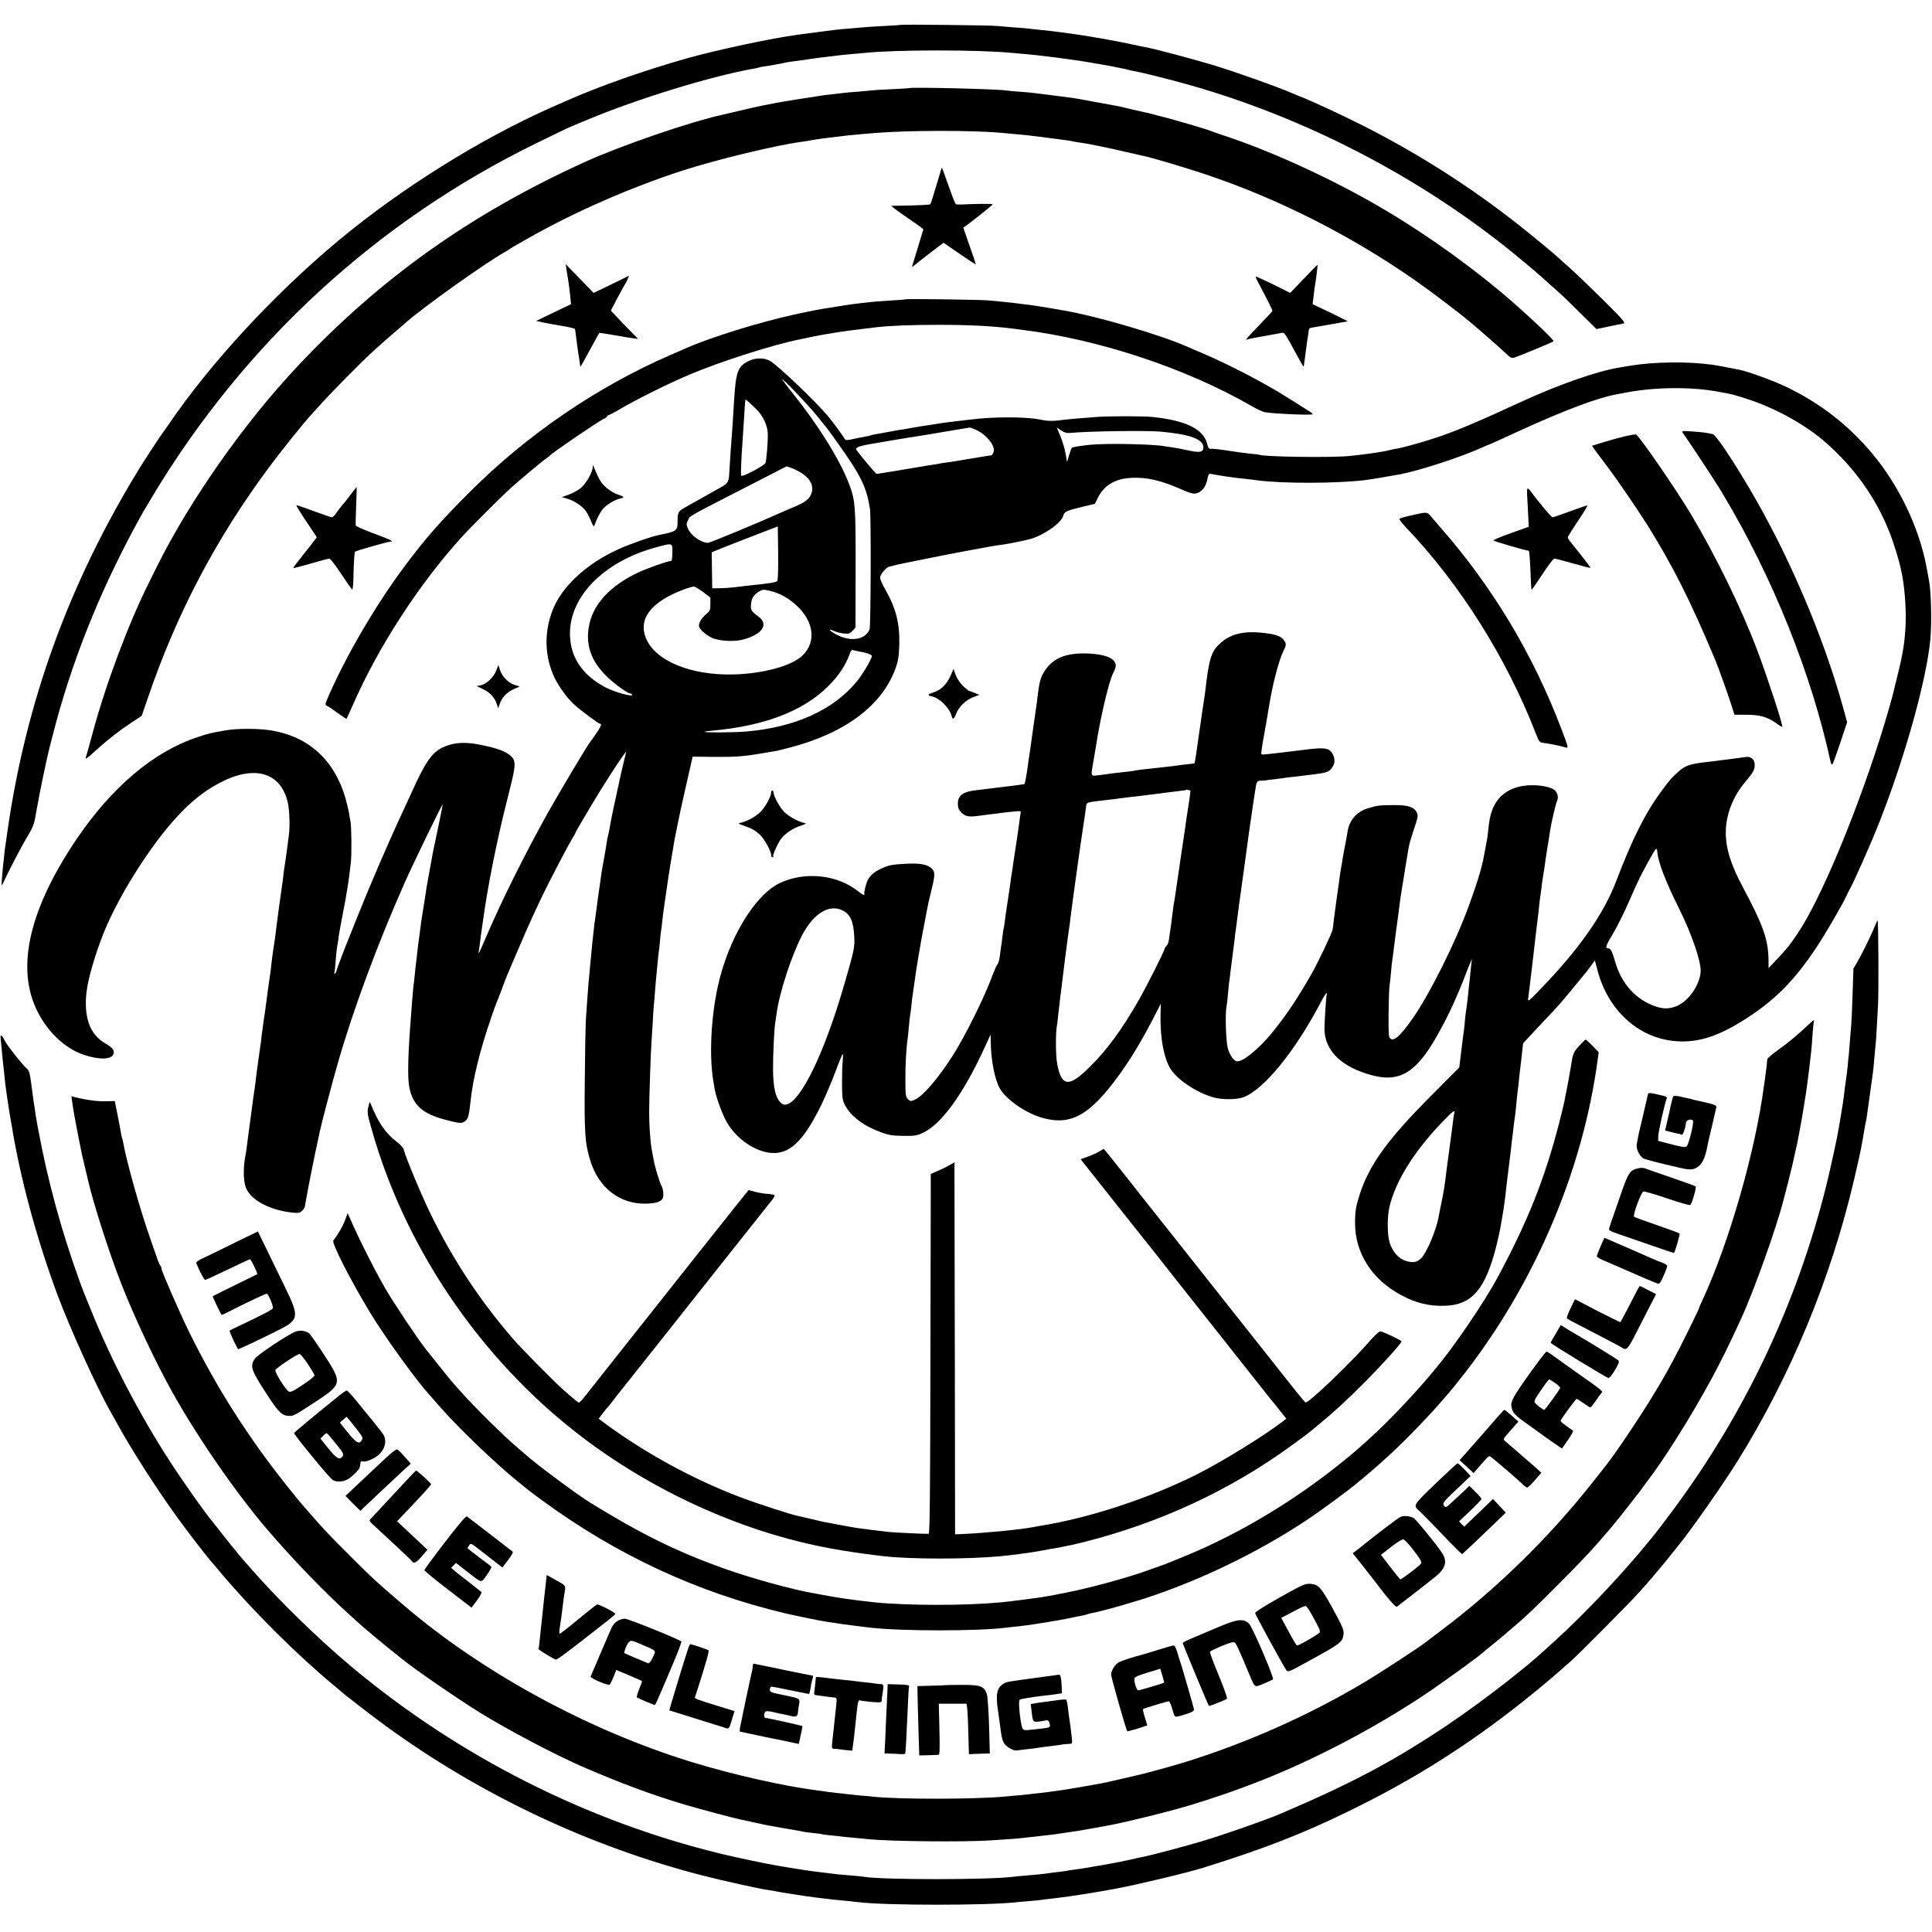 <?xml version="1.0" standalone="no"?>
<!DOCTYPE svg PUBLIC "-//W3C//DTD SVG 20010904//EN"
 "http://www.w3.org/TR/2001/REC-SVG-20010904/DTD/svg10.dtd">
<svg version="1.0" xmlns="http://www.w3.org/2000/svg"
 width="1591pt" height="1591pt" viewBox="0 0 1591 1591"
 preserveAspectRatio="xMidYMid meet">
<g transform="translate(0,1591) scale(0.1,-0.1)"
fill="#000000" stroke="none">
<path d="M7418 15705 c-2 -1 -64 -6 -138 -9 -74 -4 -151 -9 -170 -11 -19 -2
-71 -6 -115 -10 -44 -3 -93 -8 -110 -10 -16 -2 -52 -7 -80 -10 -27 -3 -61 -8
-75 -10 -14 -2 -47 -6 -75 -10 -27 -4 -66 -8 -85 -11 -201 -26 -676 -127 -915
-195 -355 -101 -717 -228 -990 -349 -22 -9 -78 -34 -125 -55 -585 -259 -1240
-669 -1754 -1097 -533 -445 -1053 -1008 -1397 -1513 -30 -44 -57 -82 -60 -85
-5 -5 -143 -215 -179 -274 -581 -946 -938 -1928 -1090 -3001 -6 -44 -13 -91
-15 -105 -3 -14 -7 -50 -10 -80 -3 -30 -7 -71 -10 -90 -2 -19 -6 -66 -9 -105
-4 -57 -3 -65 6 -45 42 94 145 292 196 378 59 98 63 110 82 224 24 139 83 424
106 513 8 33 17 67 19 75 2 8 19 74 38 145 161 590 397 1160 716 1729 11 19
48 81 82 138 761 1262 1849 2261 3159 2900 279 136 245 121 415 191 425 177
1023 360 1374 422 19 3 37 7 40 9 3 2 26 7 51 10 25 3 56 8 70 11 14 3 39 8
55 10 17 3 37 8 45 10 8 2 38 6 65 10 28 3 77 10 110 15 58 9 94 14 180 24 92
12 124 15 190 21 39 3 90 7 115 10 251 26 923 26 1197 0 27 -2 77 -7 113 -10
36 -3 81 -8 100 -10 109 -13 218 -26 240 -30 14 -2 61 -9 105 -15 44 -7 89
-14 100 -16 11 -2 47 -9 80 -14 61 -10 91 -16 135 -25 14 -3 35 -7 48 -10 13
-2 31 -6 40 -9 9 -3 31 -8 49 -11 60 -10 288 -67 448 -112 959 -270 1902 -758
2675 -1386 44 -35 196 -162 200 -167 4 -4 144 -129 196 -175 7 -5 75 -72 151
-147 l140 -138 99 21 c55 11 110 23 123 25 20 4 1 27 -165 192 -104 103 -227
221 -273 262 -47 41 -92 82 -100 90 -38 35 -205 173 -316 261 -403 318 -819
584 -1280 819 -182 92 -444 214 -540 250 -16 6 -43 17 -60 25 -117 51 -458
172 -645 229 -180 54 -501 139 -565 149 -16 3 -73 14 -125 26 -52 11 -111 23
-130 26 -19 3 -48 8 -65 12 -16 3 -39 7 -50 9 -11 1 -33 5 -50 8 -117 21 -335
51 -450 61 -33 3 -73 8 -90 10 -16 2 -73 7 -125 10 -52 4 -111 9 -130 11 -39
6 -787 14 -792 9z"/>
<path d="M7487 15184 c-1 -1 -69 -5 -150 -9 -82 -3 -156 -8 -165 -10 -9 -1
-57 -6 -107 -10 -49 -3 -101 -8 -115 -10 -14 -2 -52 -6 -85 -10 -33 -3 -71 -8
-85 -10 -14 -2 -43 -6 -65 -10 -63 -9 -277 -43 -310 -50 -16 -3 -66 -13 -110
-21 -44 -9 -136 -29 -205 -46 -69 -16 -132 -31 -140 -33 -266 -58 -830 -252
-1125 -385 -940 -426 -1695 -961 -2379 -1691 -437 -465 -882 -1099 -1152
-1641 -20 -40 -50 -100 -66 -133 -169 -338 -354 -831 -462 -1230 -25 -93 -50
-183 -55 -198 -13 -37 -7 -34 80 45 105 94 187 158 288 225 l88 58 48 140
c240 705 566 1325 1014 1925 93 125 285 363 335 416 6 6 47 51 91 100 83 92
328 339 405 410 95 86 157 141 209 184 29 25 59 50 65 56 119 111 658 496 826
590 19 10 37 22 40 25 3 3 30 19 60 36 30 17 73 41 95 54 374 212 834 414
1265 554 285 92 781 212 995 239 22 3 49 7 60 10 47 9 151 23 310 41 30 3 157
15 225 20 271 22 798 23 1035 1 17 -2 66 -6 110 -10 44 -4 96 -9 115 -11 19
-3 53 -7 75 -9 22 -3 77 -10 122 -16 46 -6 97 -13 114 -15 17 -2 45 -7 62 -11
18 -4 43 -8 57 -9 44 -5 240 -45 375 -77 72 -16 137 -31 145 -33 61 -12 347
-97 508 -151 597 -200 1198 -504 1730 -876 126 -88 359 -265 446 -338 114 -96
256 -221 310 -273 19 -19 36 -27 50 -24 28 7 319 127 329 136 8 8 -149 158
-320 309 -312 274 -696 552 -1063 770 -411 244 -914 477 -1323 613 -51 17
-101 34 -112 39 -37 16 -349 107 -425 124 -8 2 -35 9 -60 16 -25 7 -55 14 -68
16 -12 3 -62 14 -110 25 -48 12 -96 23 -107 25 -11 2 -31 5 -45 8 -54 10 -136
26 -164 30 -16 3 -52 10 -80 15 -28 6 -71 13 -96 16 -101 13 -278 36 -316 40
-22 3 -74 7 -115 10 -41 3 -88 7 -105 10 -83 12 -786 29 -797 19z"/>
<path d="M7711 14383 c-24 -82 -46 -151 -50 -155 -3 -4 -77 -8 -164 -10 l-158
-3 24 -20 c13 -11 63 -47 112 -80 48 -33 97 -67 108 -76 l21 -17 -43 -143
c-24 -79 -46 -151 -49 -159 -4 -10 3 -8 19 6 13 11 72 58 131 103 l108 82 132
-91 c72 -49 132 -89 134 -87 1 1 -22 70 -51 152 -29 83 -53 150 -52 151 29 16
246 188 242 192 -5 5 -146 4 -252 -2 -24 -1 -47 0 -52 3 -4 3 -25 53 -45 111
-48 134 -68 190 -70 190 -1 0 -21 -66 -45 -147z"/>
<path d="M4665 13690 c4 -25 11 -70 16 -100 5 -30 11 -84 15 -120 l6 -65 -144
-69 -143 -69 60 -13 c33 -7 74 -14 90 -17 106 -17 166 -30 169 -36 2 -3 7 -33
10 -66 4 -33 11 -87 16 -120 6 -33 12 -73 14 -90 2 -16 5 -32 5 -35 1 -3 35
58 77 135 42 77 77 141 79 143 2 2 54 -6 117 -17 62 -11 133 -23 158 -26 l45
-6 -72 73 c-39 40 -90 93 -112 117 l-41 43 56 107 c31 58 60 111 64 116 5 6
14 23 19 38 l11 27 -48 -24 c-26 -13 -91 -45 -145 -71 l-99 -47 -114 118 -115
118 6 -44z"/>
<path d="M10735 13613 l-110 -115 -143 71 c-78 38 -142 67 -142 63 0 -4 8 -23
18 -42 87 -164 122 -234 120 -241 -2 -5 -46 -52 -98 -106 -96 -99 -134 -142
-114 -130 9 5 70 17 280 54 34 6 23 22 144 -200 23 -43 43 -77 45 -75 2 2 6
30 10 63 9 69 11 85 19 142 4 23 9 56 11 74 5 38 3 37 45 44 19 3 71 12 115
20 44 8 98 17 120 21 22 3 41 7 42 8 2 1 -63 34 -142 72 l-146 69 7 54 c3 29
7 63 9 75 16 96 28 196 24 195 -2 0 -54 -53 -114 -116z"/>
<path d="M7458 13445 c-1 -1 -52 -6 -113 -9 -109 -7 -140 -9 -245 -21 -72 -8
-119 -15 -150 -20 -14 -3 -38 -7 -55 -9 -184 -29 -190 -31 -357 -67 -284 -62
-683 -186 -883 -274 -16 -7 -79 -35 -140 -61 -596 -259 -1172 -652 -1640
-1119 -240 -239 -366 -382 -537 -610 -235 -314 -476 -723 -626 -1062 -36 -82
-38 -89 -18 -96 8 -3 47 -29 86 -58 39 -28 72 -50 74 -48 2 2 25 54 52 114
209 477 540 988 894 1380 59 66 341 348 405 405 74 67 266 227 299 249 12 8
23 18 26 21 18 22 398 281 444 302 14 6 26 15 26 20 0 4 4 8 9 8 5 0 45 21 88
46 132 79 410 217 578 288 260 110 699 250 915 292 13 3 56 12 95 20 38 8 86
17 105 20 19 3 58 9 85 14 42 8 184 27 340 45 113 13 285 20 515 20 258 0 441
-10 600 -30 25 -3 60 -8 78 -10 641 -79 1358 -317 1901 -630 42 -24 89 -46
105 -49 76 -14 396 -27 396 -17 0 3 -8 11 -17 17 -102 65 -255 161 -280 175
-18 11 -50 29 -70 40 -176 100 -371 197 -538 269 -55 23 -114 48 -130 56 -229
100 -743 251 -1020 298 -16 3 -68 12 -115 20 -47 8 -103 17 -125 20 -118 16
-206 26 -260 31 -33 3 -85 8 -115 11 -59 6 -676 15 -682 9z"/>
<path d="M6172 12940 c-96 -44 -112 -86 -127 -330 -10 -169 -16 -258 -20 -305
-4 -43 -10 -138 -20 -300 -4 -69 -11 -78 -103 -127 -48 -27 -114 -64 -147 -83
-33 -19 -78 -44 -100 -56 -70 -38 -75 -45 -75 -120 0 -81 -6 -85 -154 -115
-62 -12 -236 -73 -329 -115 -266 -119 -473 -310 -548 -508 -70 -184 -64 -379
18 -553 35 -72 104 -167 159 -218 54 -49 203 -160 214 -160 18 0 10 -21 -32
-83 -24 -34 -45 -64 -48 -67 -16 -15 -266 -436 -352 -590 -196 -352 -380 -724
-515 -1039 -50 -117 -56 -129 -49 -86 3 17 8 53 11 80 3 28 8 61 10 75 2 14 7
45 10 70 38 285 116 678 202 1015 62 243 69 287 54 327 -15 40 -80 78 -179
103 -194 50 -301 50 -410 -2 -85 -41 -142 -123 -252 -368 -12 -27 -41 -88 -62
-135 -115 -244 -281 -629 -383 -885 -37 -93 -73 -183 -80 -200 -32 -77 -95
-245 -95 -254 0 -5 -5 -13 -12 -17 -6 -4 -9 -3 -6 2 3 5 9 49 12 99 4 49 9 99
11 110 2 11 7 38 10 60 8 62 15 102 36 210 11 55 22 114 25 130 2 17 9 55 14
85 5 30 12 75 15 100 3 25 9 77 14 115 8 71 6 297 -3 344 -3 14 -9 44 -12 66
-3 22 -17 78 -30 125 -89 308 -300 502 -604 554 -106 18 -292 19 -390 0 -125
-22 -132 -24 -225 -55 -359 -119 -704 -410 -994 -839 -379 -560 -494 -1030
-340 -1382 82 -187 233 -337 395 -393 129 -44 234 -42 249 6 10 29 -10 54 -68
87 -128 72 -180 219 -153 432 14 120 91 369 164 535 132 299 366 663 567 885
124 137 233 224 364 293 286 151 503 88 561 -161 15 -64 19 -208 8 -276 -4
-28 -10 -73 -13 -101 -3 -27 -11 -79 -16 -115 -6 -36 -12 -78 -14 -95 -1 -16
-5 -50 -9 -75 -3 -25 -9 -63 -12 -85 -3 -22 -7 -51 -9 -65 -2 -14 -6 -43 -9
-65 -3 -22 -10 -76 -16 -120 -6 -45 -13 -99 -15 -120 -3 -22 -10 -67 -15 -100
-5 -33 -12 -85 -15 -115 -3 -30 -7 -66 -10 -80 -2 -14 -7 -45 -10 -70 -3 -25
-8 -61 -11 -80 -3 -19 -7 -50 -9 -68 -5 -41 -13 -100 -25 -177 -5 -33 -12 -87
-16 -120 -3 -33 -8 -69 -10 -79 -2 -11 -8 -56 -14 -100 -6 -45 -13 -97 -16
-117 -2 -20 -7 -54 -9 -75 -3 -22 -7 -57 -11 -79 -10 -70 -13 -89 -18 -130 -3
-22 -12 -89 -20 -150 -8 -60 -18 -132 -21 -160 -3 -27 -8 -59 -10 -71 -21
-101 -23 -204 -5 -270 30 -108 193 -200 390 -220 47 -5 58 -3 78 15 12 12 22
27 23 34 0 7 2 19 4 27 2 8 6 33 10 55 11 66 73 375 89 445 8 36 17 76 19 90
9 47 105 413 152 575 128 443 324 970 545 1470 67 151 312 657 316 652 1 -1
-15 -83 -36 -182 -21 -99 -41 -193 -44 -210 -3 -16 -8 -43 -11 -60 -5 -26 -20
-110 -40 -220 -3 -16 -12 -75 -20 -130 -9 -55 -18 -111 -20 -125 -4 -23 -9
-60 -21 -155 -3 -22 -7 -51 -9 -65 -2 -14 -6 -52 -10 -85 -3 -33 -8 -71 -10
-85 -2 -14 -6 -56 -10 -93 -3 -37 -8 -76 -10 -85 -1 -9 -6 -60 -10 -112 -4
-52 -9 -113 -10 -135 -25 -308 -30 -504 -15 -585 28 -149 107 -221 297 -271
110 -29 130 -31 152 -19 35 18 42 39 56 170 18 180 78 424 170 690 20 58 40
114 45 125 5 11 26 63 45 115 19 52 39 104 44 115 5 11 46 108 92 215 79 187
170 386 246 535 82 161 178 343 200 377 13 21 23 39 23 42 0 6 121 211 201
341 104 169 221 344 215 320 -12 -45 -48 -202 -53 -225 -2 -14 -11 -54 -19
-90 -21 -91 -54 -248 -60 -290 -3 -19 -9 -51 -14 -70 -5 -20 -12 -51 -14 -70
-2 -20 -12 -74 -20 -120 -9 -47 -18 -103 -22 -125 -3 -22 -7 -51 -9 -65 -6
-36 -28 -196 -40 -290 -3 -19 -7 -51 -10 -70 -10 -81 -27 -245 -40 -395 -3
-38 -8 -88 -10 -110 -3 -37 -11 -144 -21 -295 -2 -36 -6 -249 -8 -475 -5 -449
1 -533 48 -681 69 -215 237 -346 444 -346 82 0 128 12 147 39 13 18 9 76 -7
107 -18 33 -57 163 -67 224 -6 31 -13 71 -16 87 -10 60 -19 193 -19 295 0 117
13 497 19 575 2 28 6 100 10 160 3 61 7 128 10 150 2 22 7 76 10 120 3 44 8
96 10 115 2 19 6 67 10 105 3 39 8 81 10 95 3 14 7 54 10 90 3 36 7 76 10 90
2 14 7 48 9 75 3 28 10 84 16 125 6 41 13 91 16 110 19 136 48 317 69 435 3
17 37 185 51 250 2 11 25 113 51 227 l47 207 171 -2 c214 -1 256 3 510 48 11
1 58 13 105 25 466 118 778 351 887 662 21 61 26 94 29 198 3 171 -28 292
-118 450 -24 41 -42 84 -40 96 4 28 52 84 77 88 11 2 38 9 60 15 22 5 54 12
70 15 17 3 97 19 179 36 82 17 210 42 285 56 245 46 287 53 345 60 43 6 203
38 231 48 117 38 246 132 261 189 8 33 30 43 152 72 l109 26 21 44 c53 109
146 165 285 170 128 5 238 -21 413 -98 56 -25 89 -35 110 -31 50 9 86 54 99
127 7 34 10 38 34 33 78 -15 187 -31 281 -40 36 -4 80 -9 98 -12 206 -27 650
-26 882 2 42 5 227 36 295 49 163 32 502 143 668 219 32 14 59 26 62 26 2 0
116 51 252 114 367 168 645 272 798 299 17 3 55 10 85 16 237 44 527 46 745 6
128 -23 131 -24 256 -65 226 -74 475 -213 635 -355 237 -209 410 -452 522
-733 36 -90 84 -245 97 -315 3 -12 7 -33 10 -47 17 -87 31 -252 29 -354 -3
-166 -19 -276 -71 -481 -14 -55 -26 -107 -28 -115 -12 -55 -68 -248 -118 -405
-211 -658 -489 -1316 -672 -1590 -69 -103 -85 -122 -175 -218 l-66 -69 0 59
c-1 173 -42 290 -212 608 -99 186 -140 317 -140 450 0 143 58 295 159 414 70
84 79 100 79 145 0 43 -32 69 -76 62 -47 -7 -105 -15 -163 -22 -30 -3 -61 -7
-70 -9 -9 -1 -43 -6 -76 -9 -148 -17 -183 -28 -241 -79 -55 -48 -69 -63 -139
-158 -137 -185 -242 -395 -375 -744 -104 -273 -306 -562 -624 -890 -94 -98
-105 -107 -102 -80 5 34 11 83 26 210 13 115 21 182 26 220 2 17 6 53 9 80 9
76 15 126 20 165 3 19 7 60 10 90 3 30 7 66 10 80 2 14 7 48 10 75 3 28 9 75
15 105 5 30 12 75 15 100 3 25 10 70 15 100 10 59 19 117 26 165 10 63 47 221
56 239 18 34 1 82 -36 100 -58 27 -158 37 -243 24 -123 -19 -213 -88 -253
-195 -19 -51 -25 -81 -36 -183 -2 -25 -6 -55 -9 -68 -2 -12 -9 -48 -15 -80
-17 -93 -18 -98 -40 -179 -20 -72 -47 -153 -98 -293 -107 -293 -320 -719 -458
-916 -112 -160 -171 -207 -194 -151 -9 21 -5 374 4 427 3 14 7 60 11 102 3 42
8 86 10 96 2 10 6 43 10 73 3 30 8 65 10 79 2 14 6 46 9 72 3 26 8 63 11 82
10 70 14 102 20 151 3 28 8 61 10 75 3 14 7 39 9 55 13 84 49 303 52 320 2 11
6 34 10 50 3 17 21 76 40 133 31 91 34 105 22 130 -22 46 -72 63 -189 62 -114
0 -138 -3 -216 -27 -94 -29 -153 -100 -167 -198 -3 -22 -8 -51 -11 -65 -8 -35
-42 -227 -49 -275 -3 -22 -7 -56 -10 -75 -13 -88 -35 -250 -41 -300 -3 -30 -8
-68 -11 -85 -4 -28 -123 -277 -176 -370 -92 -160 -165 -274 -252 -390 -87
-115 -147 -182 -227 -250 -58 -50 -102 -75 -130 -75 -27 0 -66 55 -79 112 -15
65 -21 277 -10 338 5 25 11 79 14 121 4 42 8 85 10 95 2 11 7 46 10 79 4 33
11 89 16 125 5 36 12 92 16 124 3 33 7 67 9 76 2 8 6 43 10 75 4 33 9 71 11
85 2 14 7 45 9 70 3 25 8 56 10 70 2 14 7 43 9 65 3 22 12 87 20 145 8 58 20
143 26 190 6 47 13 96 15 110 5 32 14 96 21 146 6 44 10 70 19 129 3 22 8 54
11 70 12 82 14 85 50 86 19 1 37 2 42 3 4 2 39 6 77 10 39 5 78 10 88 12 10 2
46 6 80 9 34 4 107 13 162 20 91 13 103 17 128 45 30 34 35 75 13 118 -28 54
-67 60 -246 36 -121 -15 -288 -35 -328 -38 -10 0 -16 4 -16 9 1 6 5 33 8 60 4
28 9 57 11 65 2 8 6 31 9 50 3 19 7 44 10 55 2 11 7 40 11 65 4 25 9 52 10 61
2 9 6 33 9 52 25 157 79 362 112 429 29 58 30 68 3 101 -21 27 -59 42 -142 52
-176 24 -291 -2 -381 -85 -72 -66 -90 -125 -121 -395 -4 -27 -10 -75 -15 -105
-5 -30 -12 -75 -15 -100 -3 -25 -8 -56 -10 -70 -2 -14 -6 -41 -9 -60 -17 -127
-36 -254 -39 -256 -1 -1 -29 -4 -62 -8 -33 -3 -71 -8 -85 -11 -14 -2 -47 -6
-75 -9 -27 -3 -68 -7 -90 -10 -22 -2 -67 -7 -100 -11 -33 -3 -67 -8 -75 -10
-14 -4 -56 -9 -165 -21 -27 -3 -61 -7 -75 -10 -14 -2 -46 -6 -72 -9 -57 -7
-56 -11 -33 119 8 47 18 103 21 124 33 221 105 526 139 595 31 60 31 79 3 110
-31 33 -113 53 -228 56 -175 3 -279 -45 -347 -160 -25 -43 -35 -85 -48 -190
-3 -30 -8 -65 -10 -79 -2 -14 -7 -45 -10 -70 -4 -25 -8 -56 -10 -70 -2 -14 -6
-45 -10 -70 -8 -63 -27 -192 -30 -211 -2 -9 -6 -40 -10 -70 -7 -59 -24 -151
-28 -155 -2 -2 -56 -10 -124 -18 -91 -11 -140 -17 -173 -21 -19 -3 -60 -8 -90
-11 -119 -12 -163 -44 -162 -115 1 -33 7 -49 31 -72 32 -32 62 -37 151 -24 25
4 70 9 100 13 30 3 66 7 80 10 14 2 55 7 92 10 67 7 67 7 62 -17 -2 -13 -7
-41 -9 -63 -2 -21 -14 -100 -25 -175 -12 -75 -23 -152 -26 -171 -2 -19 -7 -53
-11 -75 -4 -22 -7 -44 -8 -50 -1 -18 -17 -125 -34 -235 -6 -36 -13 -87 -16
-115 -4 -27 -8 -57 -10 -65 -3 -8 -7 -38 -10 -66 -3 -28 -7 -61 -10 -73 -2
-13 -7 -49 -11 -80 -3 -31 -12 -63 -19 -71 -8 -8 -25 -48 -40 -87 -64 -178
-229 -511 -333 -672 -120 -187 -244 -330 -309 -357 -34 -15 -37 -14 -56 5 -19
19 -21 33 -21 158 -1 124 8 275 19 343 2 14 7 59 10 100 4 41 8 82 10 90 2 8
7 42 10 74 3 33 7 71 10 85 2 14 7 46 10 71 22 163 57 373 90 537 8 39 17 89
21 110 3 21 17 83 31 138 34 138 35 163 8 191 -35 35 -97 47 -210 41 -120 -6
-145 -11 -210 -41 -56 -26 -88 -54 -109 -94 -14 -27 -32 -100 -28 -114 4 -15
-14 -8 -48 20 -173 140 -443 168 -650 69 -207 -100 -424 -462 -509 -852 -56
-257 -71 -572 -37 -775 3 -14 7 -41 10 -60 9 -58 46 -168 84 -248 78 -166 266
-295 419 -287 135 7 245 124 381 405 33 69 84 189 113 268 29 78 56 142 59
142 3 0 3 -26 0 -57 -4 -32 -6 -116 -6 -188 1 -116 4 -135 24 -175 49 -94 156
-174 302 -226 62 -23 93 -27 180 -28 94 -1 111 2 162 26 150 70 331 319 504
696 l52 113 1 -58 c1 -151 33 -315 76 -389 52 -89 210 -199 344 -238 212 -62
356 1 551 239 140 173 259 363 401 644 l28 55 -2 -105 c-2 -181 27 -337 79
-426 52 -89 210 -197 353 -239 71 -21 193 -21 250 0 170 62 435 390 646 798
17 32 34 58 38 58 5 0 6 -4 3 -8 -5 -8 -20 -244 -19 -292 5 -177 145 -310 395
-376 197 -51 321 5 461 210 66 97 167 286 226 426 18 41 36 84 41 95 4 11 27
67 49 125 l42 105 -7 -65 c-3 -36 -7 -76 -9 -90 -4 -30 -13 -116 -20 -185 -3
-27 -7 -61 -10 -75 -2 -14 -7 -50 -10 -81 -2 -31 -7 -72 -9 -90 -3 -19 -13
-96 -22 -172 l-17 -138 -226 -227 c-357 -357 -510 -567 -590 -807 -36 -110
-42 -147 -42 -250 1 -245 139 -461 377 -589 123 -67 234 -94 365 -89 222 7
333 138 423 498 13 55 27 116 30 135 3 19 10 58 15 85 13 71 25 156 36 260 3
28 7 66 10 85 3 19 7 55 10 80 3 25 8 61 10 80 3 19 7 58 10 85 3 28 7 66 10
85 3 19 7 58 10 85 3 28 8 61 10 75 2 14 7 52 10 85 3 33 7 76 9 95 6 43 15
122 20 175 2 22 10 88 17 147 l12 106 46 50 c25 28 82 88 126 135 128 134 129
135 328 378 16 18 43 53 60 77 l31 43 22 -84 c92 -344 359 -574 679 -583 164
-5 315 45 515 169 259 162 423 325 611 609 73 110 214 352 246 423 7 16 17 37
22 45 32 52 180 387 248 560 213 540 390 1179 420 1510 12 132 6 388 -11 476
-2 10 -11 60 -20 109 -61 328 -227 676 -448 940 -197 235 -429 415 -708 549
-100 48 -313 126 -382 140 -135 27 -189 37 -225 42 -204 28 -476 25 -673 -7
-36 -6 -78 -13 -95 -16 -182 -29 -499 -140 -810 -283 -374 -173 -547 -245
-704 -296 -117 -39 -269 -81 -321 -89 -19 -3 -51 -10 -70 -15 -45 -12 -223
-37 -325 -46 -155 -14 -706 -6 -735 11 -3 1 -36 6 -75 9 -38 4 -122 15 -185
25 -63 10 -125 17 -136 15 -18 -3 -23 3 -33 41 -30 121 -177 193 -450 221 -75
8 -364 8 -462 0 -36 -3 -99 -8 -140 -11 -41 -3 -90 -8 -109 -10 -114 -15 -145
-15 -222 1 -112 23 -395 22 -563 -1 -16 -2 -74 -9 -129 -15 -54 -7 -106 -13
-115 -15 -9 -1 -52 -8 -96 -15 -44 -6 -118 -18 -165 -27 -46 -8 -96 -17 -110
-18 -14 -2 -50 -9 -80 -15 -30 -6 -71 -13 -90 -16 -19 -3 -38 -8 -41 -10 -4
-2 -24 -6 -45 -10 -22 -3 -66 -12 -99 -20 -46 -10 -61 -11 -67 -1 -18 31 -98
140 -138 188 -103 123 -405 411 -476 455 -45 28 -117 29 -172 4z m552 -450
c98 -120 88 -107 172 -225 194 -272 239 -363 268 -545 10 -59 7 -967 -3 -992
-32 -82 -143 -105 -256 -52 -67 32 -102 66 -40 39 22 -10 60 -20 85 -22 39 -4
48 -1 70 22 l25 27 1 486 c1 524 -3 563 -56 702 -78 202 -253 481 -467 748
-46 57 -83 106 -83 109 0 14 210 -206 284 -297z m-486 40 c50 -52 85 -132 85
-199 1 -61 -11 -206 -19 -233 -6 -21 -192 -119 -200 -106 -5 7 0 139 11 288 2
25 7 99 11 165 6 108 10 162 13 174 1 5 48 -37 99 -89z m1798 -159 c91 -41
167 -140 145 -187 -6 -13 -14 -24 -18 -24 -5 0 -35 -5 -68 -10 -33 -6 -76 -13
-95 -16 -19 -2 -57 -9 -85 -14 -27 -5 -72 -12 -100 -16 -27 -3 -59 -8 -70 -10
-11 -3 -36 -7 -55 -10 -19 -2 -46 -7 -60 -9 -14 -3 -42 -8 -64 -11 -21 -3 -46
-7 -55 -9 -9 -1 -78 -13 -154 -26 l-139 -22 -27 29 c-43 47 -141 168 -141 174
1 21 38 31 210 59 107 18 206 34 220 37 14 2 43 6 65 10 22 3 128 20 235 39
107 18 200 33 205 34 6 0 28 -8 51 -18z m779 -26 c145 14 617 21 737 11 248
-22 358 -62 358 -131 0 -39 -31 -45 -125 -24 -44 10 -102 21 -130 25 -27 3
-59 8 -70 10 -92 17 -484 25 -610 11 -76 -8 -138 -18 -147 -23 -4 -2 -14 -30
-24 -62 l-17 -57 -12 70 c-7 39 -26 103 -42 142 l-30 72 36 -24 c27 -18 46
-23 76 -20z m-2217 -329 c83 -52 111 -120 77 -186 -18 -34 -52 -59 -125 -90
-30 -12 -77 -33 -105 -45 -195 -88 -597 -255 -615 -255 -56 0 -142 61 -165
118 -14 32 -14 38 2 70 19 38 -19 16 570 318 l241 124 40 -14 c22 -8 58 -26
80 -40z m-198 -891 c-9 -11 -60 -19 -260 -40 -14 -2 -54 -6 -90 -11 -36 -4
-92 -8 -125 -8 l-60 -1 -2 148 -2 148 26 12 c15 7 137 55 272 107 l246 95 3
-219 c1 -140 -1 -223 -8 -231z m-863 235 c-1 -48 -4 -70 -13 -70 -25 0 -198
-61 -272 -96 -223 -106 -360 -252 -398 -421 -38 -171 12 -313 159 -449 61 -56
157 -124 176 -124 5 0 13 -5 16 -10 15 -24 -143 20 -220 60 -186 99 -284 241
-291 422 -13 319 276 615 713 732 135 36 130 37 130 -44z m254 -326 l59 -45 0
-54 c0 -49 -3 -56 -34 -82 -41 -34 -66 -77 -59 -104 8 -29 77 -84 125 -99 72
-22 178 -24 244 -5 157 45 206 125 117 190 -57 42 -63 52 -58 101 4 49 22 76
68 104 26 16 34 17 89 4 79 -19 148 -57 215 -118 146 -133 167 -301 53 -413
-88 -86 -323 -151 -570 -157 -343 -9 -632 107 -715 286 -78 168 34 315 320
419 28 10 58 18 68 19 10 0 45 -21 78 -46z m1279 -488 c58 -9 110 -27 110 -37
0 -24 -75 -151 -125 -212 -193 -234 -509 -377 -910 -411 -103 -9 -353 -10
-344 -2 2 2 36 7 74 10 422 39 737 160 941 361 95 94 151 180 188 288 4 12 12
16 23 13 10 -3 29 -7 43 -10z m2734 -1152 c-1 -5 -5 -31 -8 -59 -4 -27 -11
-75 -16 -105 -5 -30 -12 -75 -15 -100 -3 -25 -8 -56 -10 -70 -2 -14 -18 -119
-35 -235 -17 -115 -35 -239 -40 -275 -5 -36 -12 -74 -14 -85 -2 -11 -7 -47
-11 -80 -4 -33 -9 -69 -10 -80 -2 -11 -6 -42 -10 -70 -11 -88 -14 -97 -30
-115 -8 -9 -15 -20 -15 -24 0 -16 -147 -308 -215 -427 -138 -239 -256 -401
-395 -539 -176 -177 -238 -173 -274 19 -13 65 -14 262 -2 316 2 11 7 49 10 85
7 63 24 207 41 338 2 20 7 57 10 82 3 25 7 61 10 80 21 159 26 198 30 220 2
14 7 45 9 70 4 38 46 347 60 445 3 17 14 95 25 175 12 80 23 156 25 170 4 23
13 85 20 138 5 36 -1 34 152 52 55 6 113 13 129 16 54 7 109 14 160 19 28 3
100 12 160 20 61 8 135 18 165 21 30 3 56 7 58 9 7 6 37 -3 36 -11z m3844
-500 c7 -85 67 -241 183 -474 100 -202 177 -426 174 -507 -4 -108 -94 -241
-191 -285 -65 -28 -113 -29 -186 -4 -156 55 -273 184 -324 356 -27 93 -40 120
-59 120 -29 0 -23 20 40 125 35 59 94 178 131 264 37 86 85 190 107 231 76
144 109 200 116 200 4 0 8 -12 9 -26z m-6712 -480 c66 -31 93 -91 99 -220 4
-89 1 -103 -88 -410 -160 -547 -350 -940 -469 -969 -21 -5 -33 -1 -52 18 -40
40 -59 125 -60 267 -1 122 10 344 18 386 2 12 7 45 11 75 22 171 123 481 212
651 93 175 220 254 329 202z m5040 -1671 c-3 -10 -7 -38 -10 -63 -3 -25 -7
-61 -10 -80 -3 -19 -10 -73 -16 -120 -6 -47 -13 -96 -15 -110 -2 -14 -6 -47
-10 -75 -16 -139 -29 -219 -50 -315 -8 -36 -16 -79 -19 -96 -19 -105 -99 -294
-143 -336 -35 -34 -66 -39 -125 -22 -60 18 -113 78 -135 154 -20 68 -20 213 0
295 51 211 200 450 432 693 86 90 111 109 101 75z"/>
<path d="M13860 12342 c67 -94 280 -418 332 -507 408 -683 725 -1474 883
-2199 3 -17 10 -25 15 -20 5 5 34 85 65 178 l56 169 -36 131 c-160 578 -452
1261 -770 1796 -152 257 -276 440 -301 445 -13 3 -35 7 -49 10 -14 3 -67 8
-117 12 -92 6 -92 6 -78 -15z"/>
<path d="M13385 12318 c-44 -10 -124 -32 -178 -49 l-97 -30 27 -39 c16 -21 60
-80 99 -132 79 -104 254 -360 331 -483 212 -341 350 -614 558 -1110 23 -53
103 -278 131 -365 l27 -86 96 0 c112 0 174 -17 247 -69 26 -19 49 -33 51 -31
9 8 -121 404 -204 626 -133 352 -344 784 -551 1130 -119 199 -420 637 -449
652 -4 3 -44 -4 -88 -14z"/>
<path d="M4881 12062 c-1 -40 -54 -133 -95 -168 -22 -19 -67 -44 -99 -56 l-60
-22 45 -13 c53 -15 118 -57 149 -97 12 -15 32 -53 45 -84 18 -46 24 -53 30
-37 16 49 45 104 68 133 31 36 98 77 144 87 40 8 33 16 -27 35 -24 8 -64 33
-90 56 -42 37 -58 64 -99 164 -11 25 -11 25 -11 2z"/>
<path d="M2888 11837 c-26 -34 -58 -74 -72 -90 -13 -15 -34 -43 -47 -62 -13
-19 -29 -35 -36 -35 -6 0 -72 23 -147 50 -75 28 -140 50 -145 50 -5 0 31 -59
80 -132 l88 -132 -27 -35 c-14 -20 -32 -43 -39 -51 -74 -92 -131 -166 -128
-168 2 -2 66 15 144 37 77 23 146 41 154 41 7 0 51 -56 96 -125 46 -69 86
-127 91 -130 4 -3 9 35 10 83 3 134 8 224 14 229 8 8 269 82 291 83 18 1 17 2
-5 15 -14 7 -83 34 -153 60 -70 26 -127 52 -128 59 -1 11 0 50 6 219 2 53 3
97 2 97 -1 0 -23 -29 -49 -63z"/>
<path d="M12578 11885 c-3 -3 -4 -27 -2 -53 2 -26 5 -95 8 -153 l5 -107 -149
-53 c-82 -29 -146 -57 -142 -60 8 -8 260 -81 280 -82 6 0 12 -3 13 -6 0 -3 2
-15 4 -25 2 -10 6 -80 9 -154 2 -74 6 -136 9 -138 2 -2 41 55 88 126 46 71 91
130 99 130 8 0 78 -18 154 -40 77 -22 141 -38 143 -36 3 3 -65 91 -162 211
-14 17 -25 35 -24 40 0 6 37 66 84 135 46 69 80 126 77 127 -4 2 -67 -20 -141
-47 -74 -28 -140 -50 -146 -50 -10 0 -111 121 -190 227 -6 8 -13 11 -17 8z"/>
<path d="M11623 11666 c-50 -11 -95 -24 -99 -28 -3 -4 20 -36 53 -70 445 -466
827 -1072 1070 -1697 28 -71 31 -75 64 -79 35 -3 147 -26 186 -38 20 -5 17 6
-37 148 -233 615 -567 1173 -996 1662 -38 45 -79 91 -89 104 -23 26 -32 26
-152 -2z"/>
<path d="M4086 10387 c-20 -54 -82 -112 -129 -121 l-32 -6 50 -24 c58 -26 98
-69 115 -122 l13 -37 12 36 c19 54 55 93 112 120 l53 24 -40 12 c-51 15 -104
68 -122 122 l-14 42 -18 -46z"/>
<path d="M7845 10385 c-37 -98 -86 -154 -155 -176 -51 -16 -56 -26 -18 -33 63
-12 147 -95 164 -160 9 -37 19 -32 38 17 21 56 80 113 141 136 l50 19 -39 16
c-21 9 -41 16 -45 16 -4 0 -23 16 -43 34 -37 35 -65 80 -78 126 -7 23 -8 24
-15 5z"/>
<path d="M6350 9383 c0 -32 -47 -117 -84 -156 -39 -39 -109 -79 -161 -91 -30
-8 -30 -8 20 -25 67 -24 92 -38 131 -73 36 -33 94 -135 94 -167 0 -12 5 -21
12 -21 6 0 9 3 5 6 -8 8 38 111 67 149 33 42 96 85 159 105 51 18 52 18 22 25
-53 14 -123 54 -159 91 -36 37 -86 129 -86 158 0 9 -4 16 -10 16 -5 0 -10 -8
-10 -17z"/>
<path d="M15437 8278 c-30 -75 -109 -234 -144 -294 l-30 -50 -7 -215 c-4 -118
-9 -230 -11 -249 -2 -19 -6 -73 -10 -120 -3 -47 -8 -98 -9 -115 -2 -16 -7 -61
-10 -100 -4 -38 -11 -97 -16 -130 -5 -33 -12 -80 -14 -105 -3 -25 -7 -58 -10
-75 -3 -16 -10 -61 -16 -100 -7 -38 -14 -83 -17 -100 -13 -83 -69 -338 -104
-480 -244 -979 -677 -1890 -1280 -2695 -68 -91 -128 -170 -134 -176 -5 -7 -26
-31 -45 -55 -210 -260 -535 -604 -774 -820 -33 -30 -67 -61 -76 -69 -163 -153
-525 -433 -805 -622 -442 -297 -787 -481 -1380 -734 -132 -56 -464 -172 -655
-229 -160 -47 -413 -114 -490 -129 -14 -2 -54 -11 -90 -20 -80 -19 -387 -74
-455 -81 -27 -3 -57 -8 -65 -10 -8 -2 -40 -7 -70 -10 -30 -3 -66 -8 -80 -10
-36 -6 -105 -13 -190 -20 -41 -3 -88 -8 -105 -10 -205 -26 -1067 -26 -1225 -1
-14 3 -61 7 -105 11 -91 7 -116 9 -240 25 -117 14 -173 23 -275 40 -30 5 -71
12 -90 15 -92 15 -350 69 -480 101 -1102 269 -2151 800 -3030 1534 -285 239
-600 546 -835 814 -33 38 -65 74 -70 80 -14 14 -173 212 -205 255 -14 18 -30
38 -35 44 -54 61 -238 321 -362 512 -242 373 -482 834 -643 1235 -23 58 -46
114 -51 125 -5 11 -23 58 -40 105 -152 418 -266 835 -344 1258 -3 15 -7 36 -9
47 -2 11 -7 40 -11 65 -3 25 -9 59 -11 75 -7 37 -10 64 -27 193 -12 89 -17
107 -39 125 -38 34 -155 182 -178 226 -25 50 -38 58 -35 23 2 -15 6 -62 10
-105 4 -43 8 -88 10 -100 2 -12 6 -53 10 -92 6 -67 12 -112 20 -164 2 -13 7
-45 10 -70 4 -25 10 -68 15 -96 5 -27 12 -68 16 -90 68 -428 205 -933 375
-1392 105 -282 326 -769 439 -968 13 -22 36 -65 53 -95 115 -211 330 -546 494
-772 97 -133 239 -318 278 -362 6 -6 46 -54 90 -106 260 -308 628 -674 915
-911 36 -30 67 -56 70 -59 16 -17 254 -201 365 -282 783 -570 1677 -992 2608
-1232 179 -46 469 -110 547 -121 25 -3 52 -8 60 -10 8 -2 33 -6 55 -10 22 -3
65 -10 95 -15 121 -20 284 -41 445 -55 33 -4 74 -8 90 -10 223 -27 1057 -27
1295 0 19 2 69 7 110 10 41 3 86 8 100 10 14 2 50 7 80 10 30 3 66 8 80 10 14
2 48 7 75 10 44 5 287 45 370 61 191 36 591 132 723 173 494 154 819 280 1201
467 534 260 978 541 1441 909 143 114 219 178 390 329 69 62 487 483 555 560
39 43 75 84 80 90 6 6 33 38 60 71 28 33 52 62 55 65 3 3 36 43 73 90 38 47
74 92 80 100 101 126 354 489 464 665 438 703 771 1506 961 2320 33 141 50
216 57 255 8 40 24 132 30 170 3 19 8 42 10 50 4 16 5 20 34 230 25 177 28
194 36 295 4 44 8 91 10 105 2 14 7 79 10 145 4 66 8 147 10 180 7 105 4 705
-3 705 -2 0 -13 -24 -25 -52z"/>
<path d="M14894 7473 c-88 -83 -169 -151 -251 -209 -48 -34 -87 -68 -89 -76
-1 -8 -5 -41 -8 -74 -4 -32 -9 -70 -11 -84 -2 -14 -7 -45 -10 -70 -71 -534
-285 -1282 -506 -1758 -16 -35 -29 -65 -29 -68 0 -9 -161 -334 -210 -424 -80
-147 -94 -170 -161 -281 -116 -191 -317 -491 -395 -588 -7 -9 -57 -72 -111
-141 -361 -456 -794 -879 -1248 -1219 -60 -46 -118 -90 -129 -98 -47 -38 -385
-258 -506 -330 -461 -273 -959 -494 -1465 -652 -109 -34 -321 -92 -383 -106
-9 -2 -75 -17 -147 -34 -71 -17 -143 -33 -160 -36 -130 -24 -317 -56 -355 -60
-26 -3 -55 -7 -66 -9 -10 -2 -48 -7 -84 -11 -36 -3 -76 -8 -90 -10 -23 -3 -78
-9 -210 -20 -249 -23 -875 -23 -1075 -1 -16 2 -66 7 -110 10 -44 4 -91 9 -105
11 -14 2 -54 7 -90 10 -36 4 -72 9 -81 10 -9 2 -40 6 -70 10 -281 35 -706 131
-1054 238 -842 260 -1711 733 -2355 1283 -228 195 -260 224 -455 419 -154 153
-228 232 -325 344 -30 35 -60 69 -65 75 -6 6 -56 67 -111 136 -328 409 -589
820 -817 1282 -82 168 -227 500 -227 521 0 7 -4 17 -9 23 -4 5 -13 23 -19 39
-6 17 -35 100 -65 186 -83 235 -197 641 -222 788 -3 19 -8 37 -10 40 -2 4 -6
24 -10 46 -3 22 -16 89 -28 149 l-22 109 -75 -2 c-66 -2 -163 11 -254 34 l-28
8 6 -44 c9 -67 24 -152 51 -289 33 -164 30 -152 55 -255 12 -49 23 -97 25
-105 40 -178 175 -602 273 -850 105 -269 276 -633 413 -880 204 -369 525 -835
785 -1140 208 -244 471 -517 674 -700 46 -41 88 -80 94 -85 22 -21 193 -164
256 -214 36 -28 72 -58 81 -65 100 -83 458 -330 655 -452 234 -144 612 -343
839 -442 321 -139 564 -229 840 -312 125 -37 413 -114 465 -124 14 -3 68 -14
120 -26 52 -11 106 -23 120 -25 30 -6 193 -34 235 -41 17 -3 37 -7 45 -9 8 -2
44 -7 80 -10 36 -4 67 -8 70 -10 3 -2 39 -6 79 -10 41 -4 82 -8 90 -10 9 -1
54 -6 101 -10 47 -4 99 -9 115 -11 177 -18 782 -24 993 -10 57 4 131 9 165 11
34 2 82 6 107 9 25 3 65 8 90 10 133 15 166 19 182 21 9 2 38 6 65 10 98 14
139 20 253 41 47 9 96 18 110 20 131 23 506 115 683 169 193 58 395 128 577
200 451 178 937 433 1350 708 134 89 460 325 480 347 3 3 41 35 85 70 44 36
82 67 85 70 3 3 34 30 70 60 123 105 176 155 395 375 121 121 261 267 310 325
50 58 92 107 95 110 12 12 140 170 185 230 27 36 52 67 55 70 3 3 17 21 30 40
14 19 28 40 32 45 139 175 384 565 549 873 88 165 120 230 234 476 106 229
292 749 350 976 2 8 22 86 45 173 22 87 42 173 45 190 3 18 10 48 15 67 5 19
11 48 14 64 3 16 10 52 15 80 18 91 56 322 66 406 4 30 8 66 10 80 2 14 7 52
10 85 4 33 8 71 10 85 2 14 7 70 10 125 4 55 9 108 11 118 7 24 2 22 -42 -20z"/>
<path d="M13005 7298 c-48 -53 -53 -65 -69 -173 -7 -45 -33 -187 -42 -225 -3
-14 -7 -38 -10 -55 -3 -16 -23 -100 -45 -185 -119 -461 -262 -818 -512 -1280
-95 -176 -313 -501 -464 -690 -162 -204 -407 -466 -589 -630 -110 -99 -128
-115 -229 -196 -389 -314 -841 -585 -1276 -764 -68 -28 -133 -55 -144 -59 -17
-8 -114 -42 -225 -81 -77 -27 -273 -84 -395 -114 -130 -32 -158 -38 -225 -51
-14 -3 -50 -10 -80 -16 -30 -5 -64 -12 -75 -14 -56 -11 -297 -42 -380 -50
-293 -28 -766 -28 -1045 0 -53 5 -204 24 -240 30 -14 2 -54 9 -90 14 -36 6
-76 13 -90 16 -14 3 -38 7 -55 10 -201 34 -548 130 -790 218 -375 136 -663
279 -1074 532 -110 68 -469 335 -537 400 -6 5 -35 30 -64 55 -108 91 -351 331
-461 455 -24 27 -52 59 -63 70 -10 11 -63 76 -118 145 -55 69 -106 133 -114
143 -64 80 -272 392 -335 503 -10 19 -29 51 -40 72 -51 89 -170 326 -216 430
l-50 112 -21 -57 c-18 -49 -56 -115 -97 -169 -15 -20 140 -324 300 -589 127
-209 385 -567 500 -691 5 -6 39 -45 74 -85 152 -174 462 -472 646 -620 44 -35
82 -66 85 -69 3 -3 55 -42 115 -86 614 -450 1280 -759 2003 -930 98 -23 290
-62 337 -69 19 -2 79 -11 135 -20 28 -4 160 -21 230 -29 249 -29 878 -29 1105
-1 17 2 57 7 90 10 67 7 118 14 155 20 14 3 43 7 65 10 22 3 54 9 70 12 17 3
39 7 50 8 11 2 54 10 95 18 41 9 90 19 109 22 19 3 37 8 41 10 3 2 17 6 31 9
61 12 164 38 274 71 66 20 127 37 135 40 8 2 69 22 135 45 445 155 908 387
1290 649 77 53 288 208 330 243 170 140 194 162 299 258 134 123 340 336 457
475 19 22 36 42 39 45 3 3 40 48 81 100 604 758 1012 1705 1136 2635 l8 60
-51 53 c-29 28 -54 52 -56 52 -2 0 -26 -24 -53 -52z"/>
<path d="M13565 6874 c-5 -22 -9 -41 -10 -44 -19 -84 -42 -182 -57 -243 -10
-43 -19 -93 -20 -112 -1 -34 22 -80 51 -102 14 -10 121 -38 318 -83 75 -17
109 -13 146 20 33 29 53 80 73 189 3 14 18 81 35 150 16 69 31 133 33 143 3
13 -11 20 -63 33 -36 9 -77 19 -91 21 -14 3 -33 7 -42 10 -9 3 -25 7 -35 9
-10 2 -40 8 -67 15 -27 6 -52 7 -56 3 -4 -4 -14 -44 -24 -88 -9 -44 -19 -87
-21 -95 -2 -8 -8 -34 -13 -57 l-10 -43 37 -9 c20 -6 48 -12 63 -15 15 -2 32
-7 37 -11 10 -5 32 60 35 100 1 21 41 34 57 18 12 -12 -35 -203 -52 -214 -15
-9 -40 -5 -154 25 l-80 21 1 40 c1 37 53 269 69 307 5 12 -1 18 -27 24 -18 4
-37 9 -43 10 -5 2 -26 6 -46 10 -36 6 -37 6 -44 -32z"/>
<path d="M3033 6794 c-10 -44 -8 -60 28 -185 264 -937 845 -1815 1614 -2440
624 -508 1415 -876 2180 -1013 105 -19 243 -40 346 -52 24 -3 58 -7 74 -9 220
-26 695 -26 970 0 109 11 257 31 330 45 28 5 64 12 80 15 17 2 55 9 85 15 30
6 66 14 80 16 14 3 61 14 105 25 627 158 1208 428 1713 797 65 46 131 96 149
111 17 14 50 42 74 61 129 106 231 200 379 349 143 144 292 309 302 334 3 6
-127 70 -172 83 -10 3 -40 -23 -84 -73 -172 -196 -511 -520 -535 -512 -5 2
-54 60 -108 129 -55 69 -229 289 -388 490 -351 444 -501 633 -710 897 -88 110
-214 270 -280 354 -66 84 -133 167 -148 185 l-28 33 -36 -21 c-19 -12 -62 -31
-95 -43 l-59 -21 79 -100 c43 -54 161 -202 261 -329 203 -256 196 -248 231
-291 14 -17 37 -46 52 -65 14 -19 195 -248 402 -509 207 -261 411 -519 454
-574 42 -54 82 -103 87 -110 6 -6 37 -44 69 -85 l59 -74 -24 -18 c-147 -115
-495 -330 -704 -436 -391 -198 -898 -365 -1299 -428 -21 -4 -48 -8 -59 -11
-112 -21 -392 -48 -587 -57 l-55 -2 -2 1405 c-2 773 -3 1462 -3 1532 l0 127
-37 -22 c-21 -12 -64 -34 -98 -48 l-60 -26 -3 -1481 c-2 -1175 -5 -1482 -15
-1483 -19 -2 -273 10 -322 15 -55 6 -150 17 -175 21 -14 2 -45 6 -70 9 -39 5
-145 24 -232 41 -16 3 -38 7 -50 9 -13 2 -63 14 -113 26 -49 12 -98 23 -109
25 -74 16 -348 105 -496 162 -376 144 -760 354 -1083 590 l-67 50 37 49 c21
27 43 54 49 59 5 6 23 28 39 50 16 22 32 42 35 45 3 3 73 91 155 195 83 105
158 199 167 210 9 11 216 273 460 581 245 309 459 579 476 600 18 21 32 43 32
49 0 5 -24 11 -53 13 -28 1 -77 9 -107 17 l-55 15 -23 -28 c-12 -15 -123 -153
-245 -307 -122 -154 -227 -287 -234 -295 -11 -14 -353 -446 -408 -515 -13 -16
-105 -133 -206 -260 -100 -126 -203 -256 -227 -287 -25 -32 -49 -58 -54 -58
-8 0 -26 15 -123 99 -73 65 -351 345 -416 421 -277 319 -500 658 -684 1035
-77 158 -204 463 -220 527 -4 17 -28 43 -61 68 -89 67 -152 160 -211 309 -8
22 -10 20 -20 -25z"/>
<path d="M13495 6290 c-75 -16 -86 -33 -158 -245 -25 -71 -54 -157 -66 -190
-12 -32 -21 -64 -21 -70 0 -6 28 -21 63 -32 34 -12 154 -53 266 -92 112 -39
205 -70 206 -69 10 12 52 155 46 160 -3 4 -87 35 -186 69 -99 34 -184 65 -188
69 -13 12 58 205 77 208 10 2 99 -24 198 -58 99 -34 184 -58 188 -53 15 16 52
145 44 153 -5 4 -97 37 -204 74 -107 37 -204 70 -215 75 -11 4 -34 5 -50 1z"/>
<path d="M1959 5689 c-90 -45 -206 -101 -256 -125 -78 -36 -91 -46 -85 -61 30
-71 64 -133 72 -133 5 0 88 38 185 85 96 47 179 85 184 85 8 0 66 -120 59
-123 -1 -1 -19 -10 -38 -19 -224 -109 -325 -160 -328 -162 -3 -3 64 -144 73
-154 1 -1 29 11 61 27 160 82 306 151 313 147 14 -9 54 -105 48 -119 -5 -13
-84 -54 -287 -150 -36 -17 -67 -32 -69 -34 -6 -4 63 -152 71 -153 8 0 145 64
313 147 189 93 193 114 76 355 -43 90 -112 231 -153 315 l-74 152 -165 -80z"/>
<path d="M13181 5647 c-17 -38 -31 -75 -31 -82 0 -7 30 -25 68 -40 37 -16 85
-36 107 -46 139 -62 319 -139 331 -141 10 -2 25 21 44 67 17 38 30 74 30 80 0
6 -17 17 -37 25 -21 7 -67 26 -103 42 -74 33 -60 27 -242 106 l-136 59 -31
-70z"/>
<path d="M13479 5278 c-29 -58 -131 -252 -135 -256 -1 -2 -86 40 -188 92
l-186 97 -37 -76 c-23 -47 -34 -78 -28 -84 6 -5 105 -57 220 -116 116 -60 219
-114 230 -122 37 -25 49 -15 103 90 29 56 81 158 116 226 l64 124 -65 33 c-35
19 -66 34 -69 34 -2 0 -13 -19 -25 -42z"/>
<path d="M12812 4928 c-23 -38 -42 -72 -42 -76 0 -8 455 -285 475 -290 7 -2
32 27 54 65 32 53 38 70 28 80 -10 10 -229 146 -312 193 -16 9 -60 35 -96 57
l-66 41 -41 -70z"/>
<path d="M2439 4946 c-54 -16 -325 -196 -343 -228 -39 -65 -28 -92 119 -317
82 -125 112 -151 170 -151 34 0 41 4 213 116 222 146 223 155 68 392 -56 86
-110 163 -118 170 -28 22 -71 30 -109 18z m96 -268 c30 -46 55 -88 55 -95 0
-7 -43 -42 -97 -77 -79 -53 -100 -63 -115 -55 -27 15 -117 159 -110 177 6 17
180 132 199 132 7 0 37 -37 68 -82z"/>
<path d="M12600 4604 c-141 -198 -161 -235 -153 -279 9 -49 27 -69 125 -138
51 -36 98 -70 103 -74 6 -5 50 -37 99 -71 l89 -61 49 71 c28 39 46 73 41 77
-79 55 -104 74 -101 82 7 20 124 179 132 179 4 0 30 -16 56 -35 26 -19 52 -35
56 -35 5 0 25 24 44 53 19 28 41 58 48 66 14 15 13 15 -222 181 -58 41 -132
94 -164 117 -31 24 -61 43 -67 42 -5 0 -66 -79 -135 -175z m209 -85 c23 -16
41 -34 39 -38 -7 -21 -124 -180 -131 -181 -12 0 -75 49 -80 64 -3 7 7 30 22
52 70 104 93 134 100 134 4 0 27 -14 50 -31z"/>
<path d="M2799 4422 c-189 -152 -375 -306 -377 -313 -4 -11 291 -371 317 -386
37 -23 98 -16 139 14 38 29 81 73 83 86 1 4 3 12 4 17 1 6 3 17 4 26 1 11 7
13 21 9 21 -7 92 23 126 52 54 48 71 113 43 166 -7 12 -42 58 -78 102 -37 44
-100 122 -141 173 -41 50 -79 92 -84 91 -6 0 -32 -17 -57 -37z m152 -299 c34
-44 39 -55 29 -72 -20 -38 -45 -24 -115 61 l-66 83 27 24 28 24 29 -34 c15
-19 46 -57 68 -86z m-197 -87 c73 -88 81 -103 65 -122 -23 -29 -48 -14 -114
67 l-66 82 23 24 c12 13 25 22 29 21 4 -2 33 -34 63 -72z"/>
<path d="M12338 4248 c-79 -91 -120 -139 -220 -252 l-98 -111 58 -53 57 -53
24 28 c79 92 101 115 110 111 10 -3 219 -182 267 -228 16 -17 35 -30 41 -30 5
0 34 27 63 61 l53 61 -35 32 c-38 34 -231 202 -262 227 -20 17 -20 18 44 90
l64 72 -54 48 c-30 27 -58 49 -61 49 -3 0 -26 -24 -51 -52z"/>
<path d="M3187 3913 c-74 -69 -136 -127 -267 -251 l-75 -71 61 -62 62 -61 39
38 c47 45 253 238 325 305 l51 46 -49 55 c-27 31 -55 59 -62 62 -8 3 -43 -22
-85 -61z"/>
<path d="M11821 3692 c-189 -182 -186 -178 -129 -228 12 -11 95 -95 183 -187
87 -92 162 -166 166 -165 4 2 86 79 183 172 l176 169 -52 56 -53 57 -80 -77
c-44 -43 -97 -94 -119 -114 l-38 -37 -22 21 -21 22 93 88 c50 48 92 92 92 97
0 5 -22 32 -50 59 l-50 49 -37 -36 c-21 -20 -65 -61 -98 -91 -58 -54 -60 -55
-74 -35 -13 20 -8 27 102 132 l117 111 -49 53 c-27 28 -53 52 -58 52 -4 0 -86
-76 -182 -168z"/>
<path d="M3370 3743 c-57 -62 -283 -304 -314 -337 -19 -19 -19 -20 36 -70 30
-28 108 -100 174 -161 65 -60 123 -116 127 -122 15 -23 34 -13 81 41 l46 54
-125 117 -125 117 44 47 c25 25 57 60 73 77 15 16 58 62 96 102 37 40 67 76
67 80 0 8 -115 112 -123 112 -3 0 -28 -26 -57 -57z"/>
<path d="M3664 3210 c-93 -121 -169 -224 -169 -230 0 -6 87 -78 194 -160 l194
-149 45 60 c26 35 41 64 36 69 -9 8 -103 83 -165 130 -18 14 -45 35 -59 47
l-25 22 20 20 20 20 90 -70 c128 -100 116 -98 164 -29 23 33 40 63 37 67 -2 5
-47 40 -100 78 -52 39 -95 73 -95 76 -1 3 5 14 13 24 13 18 17 16 77 -31 35
-28 94 -73 130 -101 l66 -51 47 61 c25 33 43 64 39 68 -14 12 -367 284 -379
292 -7 4 -79 -81 -180 -213z"/>
<path d="M11530 3417 c-21 -11 -191 -140 -270 -204 -8 -7 -39 -31 -67 -53
l-53 -41 78 -98 c42 -54 88 -113 102 -131 107 -142 174 -219 184 -211 102 78
265 205 313 244 89 71 105 130 56 202 -52 77 -213 274 -232 284 -33 18 -85 22
-111 8z m100 -260 c66 -85 81 -110 72 -123 -13 -20 -164 -134 -171 -130 -4 3
-41 49 -83 103 l-76 99 85 66 c52 41 90 64 101 61 9 -3 42 -37 72 -76z"/>
<path d="M4496 2882 c-4 -31 -9 -75 -11 -97 -3 -22 -9 -85 -15 -140 -6 -55
-12 -118 -15 -140 -2 -22 -7 -69 -11 -105 -3 -36 -8 -67 -10 -69 -4 -4 115
-77 142 -88 10 -4 101 64 439 330 28 22 51 42 52 46 4 10 -137 83 -151 78 -7
-3 -78 -59 -158 -125 -80 -67 -148 -119 -150 -116 -3 2 -2 26 2 52 9 56 17
117 26 192 3 30 10 75 14 100 10 53 10 53 -81 103 l-67 37 -6 -58z"/>
<path d="M10540 2756 c-128 -72 -205 -121 -204 -130 2 -14 231 -434 257 -470
13 -18 22 -14 173 69 280 154 288 160 298 225 5 36 -9 68 -96 226 -92 166
-110 185 -175 191 -45 3 -59 -3 -253 -111z m266 -149 c62 -112 67 -125 61
-140 -5 -13 -167 -107 -184 -107 -8 0 -21 21 -91 151 l-41 76 42 22 c23 12 66
34 96 50 29 16 59 27 65 25 7 -3 30 -37 52 -77z"/>
<path d="M5084 2561 c-17 -10 -38 -34 -46 -52 -12 -26 -131 -302 -174 -405 -6
-14 146 -78 157 -67 5 5 19 34 32 65 l22 56 105 -44 c57 -25 106 -46 107 -48
2 -1 -9 -31 -23 -65 -14 -35 -23 -66 -20 -69 7 -6 138 -62 147 -62 7 0 17 23
143 320 46 107 80 198 77 202 -15 17 -437 188 -465 188 -17 0 -45 -9 -62 -19z
m220 -202 c91 -39 94 -42 86 -65 -20 -52 -42 -85 -53 -81 -67 28 -193 81 -195
83 -7 5 20 75 35 89 20 20 19 20 127 -26z"/>
<path d="M10035 2512 c-77 -33 -175 -74 -217 -92 -43 -17 -78 -36 -78 -41 0
-8 209 -510 215 -517 4 -4 138 49 149 59 5 5 -24 87 -68 193 -43 102 -75 189
-72 194 3 5 46 26 97 47 63 27 96 36 106 29 13 -8 33 -51 126 -274 43 -101 35
-97 114 -65 37 16 72 32 76 35 12 10 -168 429 -196 458 -46 45 -93 41 -252
-26z"/>
<path d="M5674 2353 c-3 -10 -10 -29 -15 -43 -22 -64 -149 -483 -147 -485 2
-1 95 -30 208 -65 113 -35 222 -69 243 -76 43 -15 40 -18 70 84 l16 51 -117
36 c-205 63 -213 67 -209 79 2 6 13 40 25 76 73 231 93 303 86 310 -8 7 -137
50 -150 50 -3 0 -7 -8 -10 -17z"/>
<path d="M9535 2323 c-60 -19 -117 -36 -125 -38 -68 -17 -170 -50 -193 -62
-34 -17 -67 -69 -67 -104 0 -21 124 -457 133 -466 3 -2 90 22 138 39 l27 9
-20 66 c-11 35 -18 67 -15 69 5 5 199 64 212 64 6 0 19 -29 29 -65 19 -65 19
-66 49 -59 17 3 53 14 81 24 40 14 50 21 48 36 -4 20 -96 340 -111 384 -5 14
-17 51 -26 83 -12 41 -22 57 -33 56 -10 -1 -66 -17 -127 -36z m51 -270 c-5 -5
-201 -63 -213 -63 -13 0 -36 72 -31 98 2 12 34 26 108 48 l105 32 17 -56 c9
-31 16 -57 14 -59z"/>
<path d="M6199 2190 c-1 -11 -2 -23 -3 -27 -11 -43 -99 -460 -103 -485 -2 -16
-2 -28 1 -28 2 0 58 -12 123 -26 65 -14 129 -28 143 -30 14 -2 50 -10 80 -16
30 -6 60 -12 66 -14 6 -1 25 -5 42 -9 l30 -6 16 72 c9 39 15 73 13 75 -4 4
-288 67 -304 67 -16 0 -12 48 4 54 8 3 32 1 56 -5 23 -6 58 -14 77 -17 19 -3
53 -11 74 -16 41 -11 54 -3 57 31 0 8 3 29 6 45 13 71 19 66 -114 94 -115 23
-123 26 -123 48 0 13 6 23 14 23 8 0 79 -13 158 -30 78 -16 146 -30 149 -30 5
0 13 35 19 82 1 4 5 21 10 38 5 16 7 30 5 30 -1 0 -47 9 -100 20 -54 11 -107
22 -119 24 -11 3 -76 16 -143 30 -67 14 -124 26 -127 26 -3 0 -7 -9 -7 -20z"/>
<path d="M8545 2095 c-253 -34 -258 -35 -282 -51 -55 -35 -65 -88 -44 -224 5
-36 12 -87 16 -115 12 -94 17 -120 31 -147 15 -29 78 -67 104 -63 8 1 42 5 75
9 33 3 71 8 85 10 14 3 48 7 75 11 84 10 129 16 150 20 11 2 33 4 48 4 28 1
28 1 23 54 -7 62 -16 132 -22 167 -2 14 -7 50 -10 80 -4 30 -9 58 -13 62 -4 4
-33 3 -66 -2 -33 -5 -82 -11 -110 -15 -27 -3 -65 -8 -84 -12 l-33 -6 6 -51
c10 -85 12 -91 33 -94 10 -2 38 1 61 6 44 10 50 7 57 -28 5 -24 1 -26 -60 -34
-27 -3 -73 -8 -101 -11 -36 -5 -53 -3 -61 7 -18 22 -41 232 -26 241 11 7 106
22 198 33 33 3 80 9 105 13 l45 7 -2 54 c-2 63 -10 100 -21 99 -4 -1 -83 -11
-177 -24z"/>
<path d="M6719 2098 c0 -2 -2 -23 -5 -48 -2 -25 -6 -57 -8 -72 -5 -26 -3 -27
52 -33 31 -4 66 -8 77 -10 11 -2 28 -4 39 -4 17 -1 18 -7 12 -68 -12 -107 -18
-163 -31 -285 -7 -62 -6 -68 11 -69 11 0 30 -2 44 -4 14 -2 44 -6 67 -8 l41
-4 6 41 c6 41 13 103 21 181 20 195 20 198 43 191 9 -3 52 -8 95 -12 70 -5 77
-4 78 13 0 10 2 27 4 38 14 83 13 95 -9 96 -11 0 -30 2 -41 4 -11 2 -47 7 -80
10 -33 3 -71 8 -85 10 -14 2 -54 7 -90 10 -36 4 -96 10 -135 15 -72 10 -104
12 -106 8z"/>
<path d="M7309 2013 c0 -15 -2 -55 -4 -88 -1 -33 -6 -130 -10 -215 -3 -85 -7
-174 -9 -197 l-2 -43 45 -1 c25 0 63 -2 84 -4 20 -1 39 0 41 4 4 6 11 134 22
391 3 85 8 158 10 161 7 12 -18 16 -98 18 l-78 2 -1 -28z"/>
<path d="M7790 2033 c-8 -1 -64 -4 -125 -5 l-110 -3 3 -160 c2 -88 5 -200 7
-250 2 -49 3 -106 4 -126 l1 -35 73 2 c39 1 78 3 85 3 11 1 12 41 8 211 l-5
210 114 0 114 0 5 -32 c3 -18 8 -112 10 -208 3 -96 5 -175 5 -175 1 -1 16 0
34 1 17 1 56 2 85 3 l53 1 -6 227 c-4 128 -12 241 -18 261 -22 66 -51 77 -195
77 -70 0 -134 -1 -142 -2z"/>
</g>
</svg>
